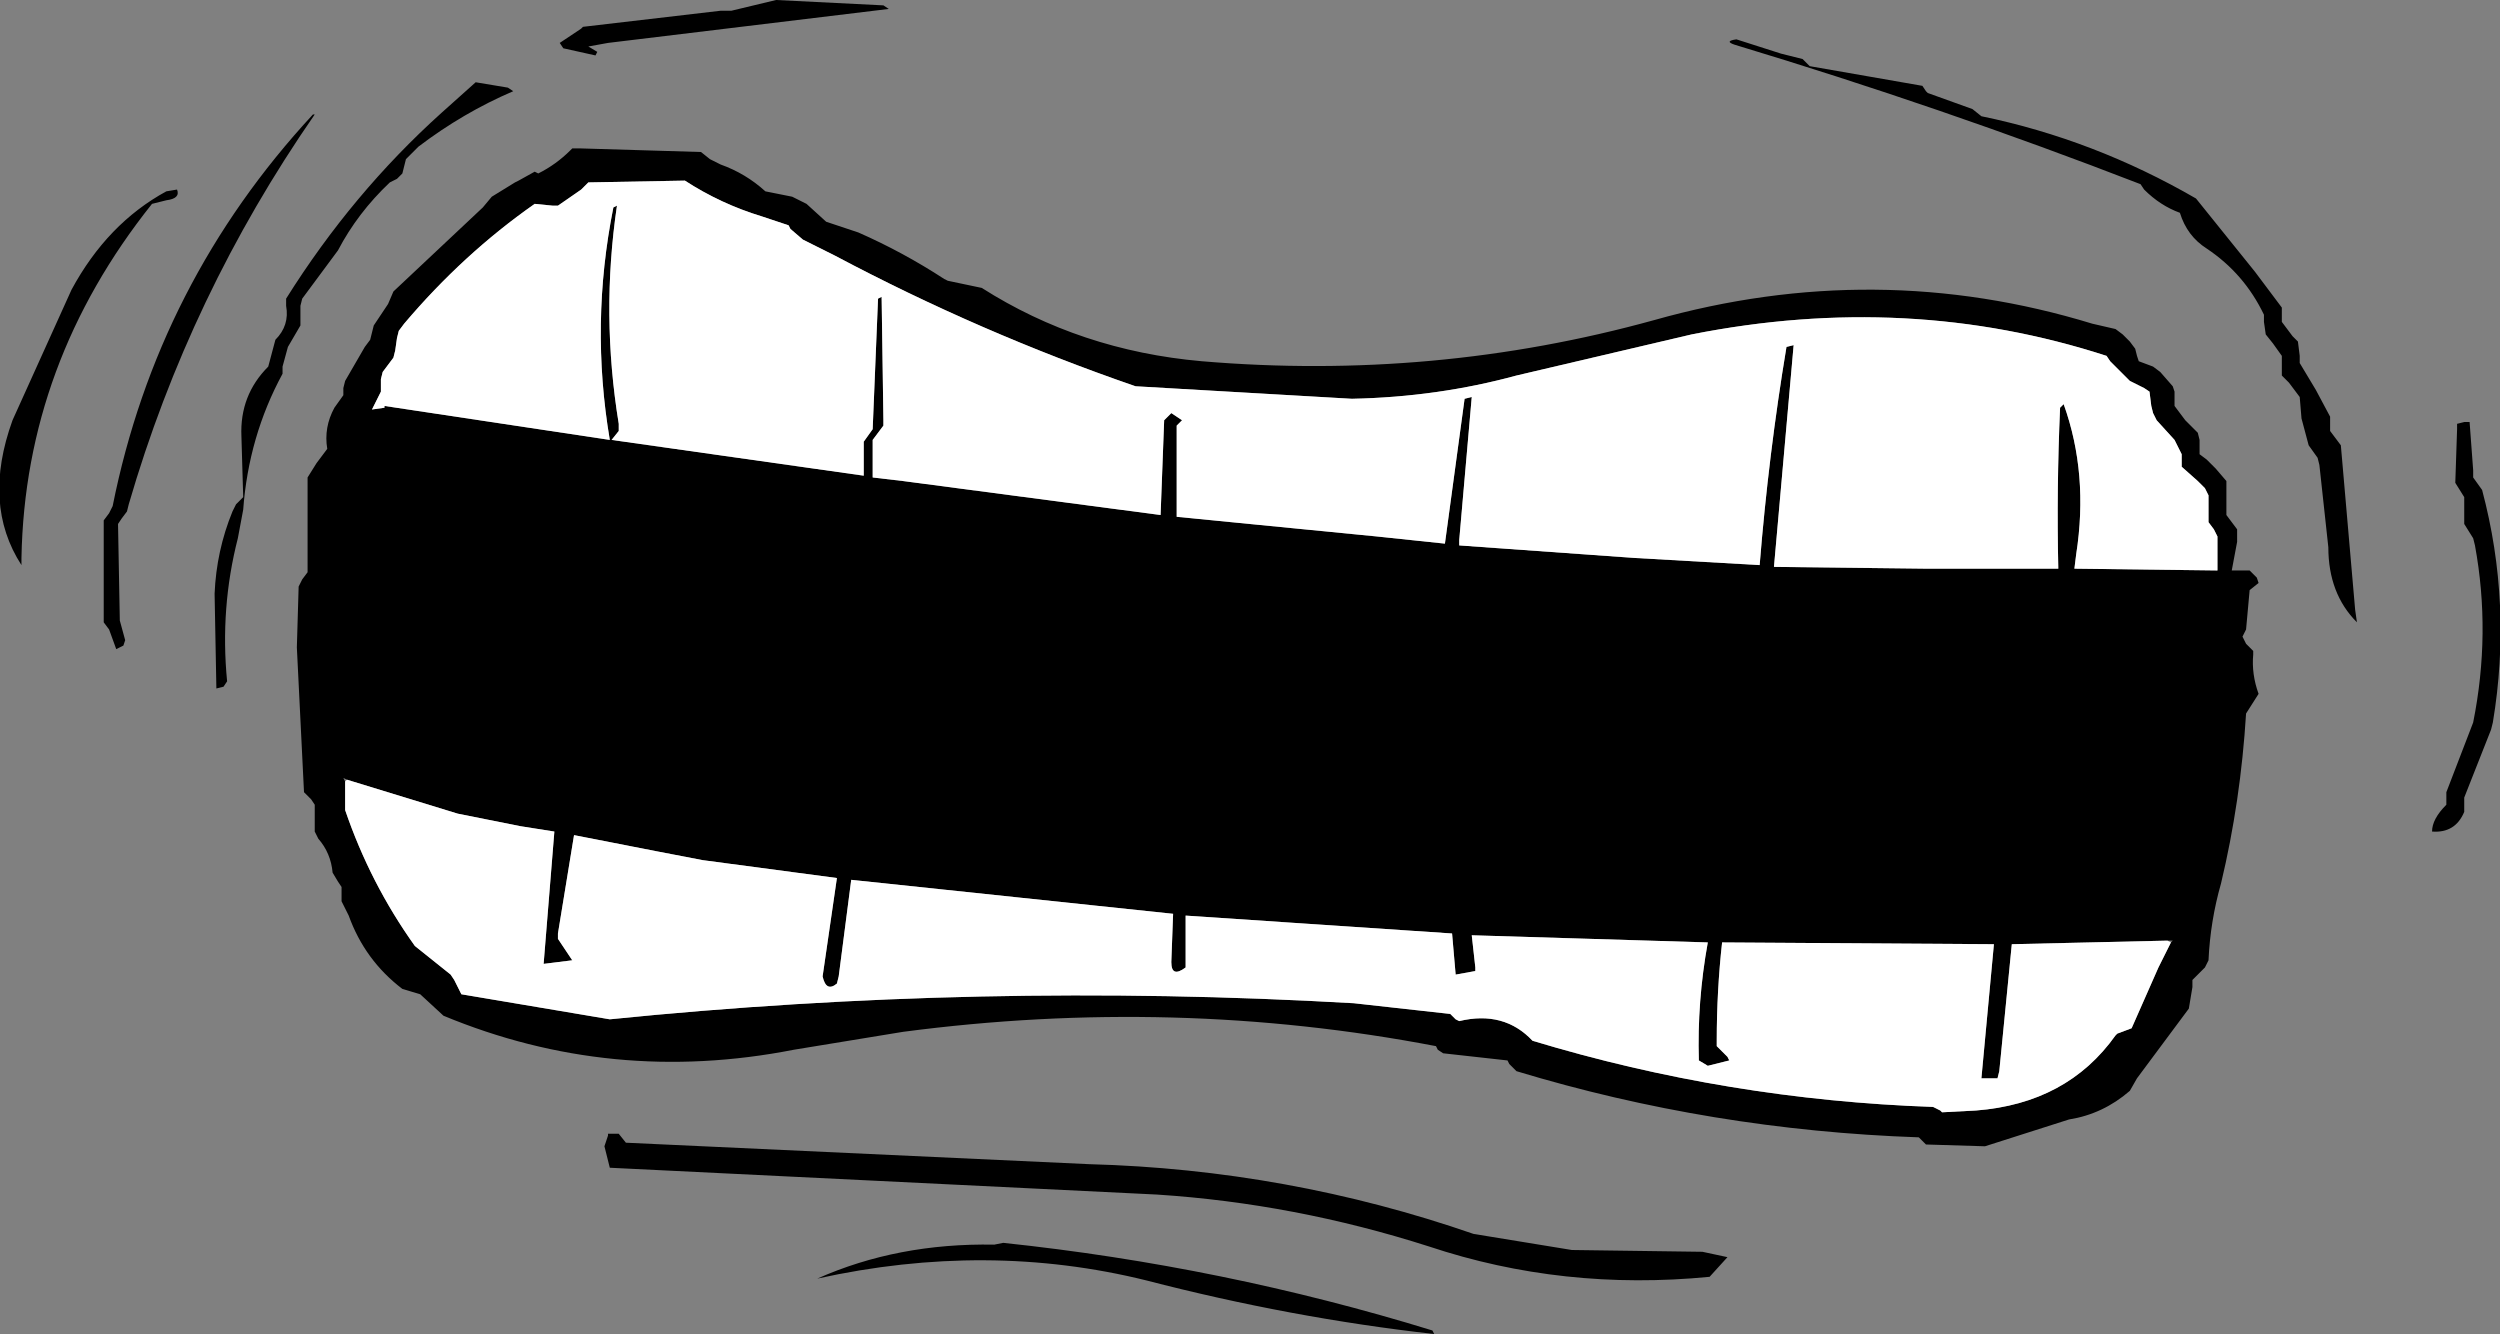 <?xml version="1.0" encoding="UTF-8" standalone="no"?>
<svg xmlns:xlink="http://www.w3.org/1999/xlink" height="37.3px" width="69.9px" xmlns="http://www.w3.org/2000/svg">
  <rect width="100%" height="100%" fill="#808080" stroke="none"/>
  <g transform="matrix(1.0, 0.0, 0.0, 1.0, 34.95, 18.65)">
    <path d="M15.65 -16.8 L18.8 -16.25 18.9 -16.1 18.95 -16.05 20.2 -15.6 20.45 -15.4 Q23.6 -14.75 26.45 -13.1 L28.1 -11.05 28.85 -10.05 28.85 -9.85 28.85 -9.65 29.15 -9.25 29.3 -9.1 29.35 -8.7 29.35 -8.5 29.8 -7.75 30.2 -7.0 30.2 -6.8 30.2 -6.6 30.5 -6.2 30.7 -3.9 30.9 -1.6 30.95 -1.25 Q30.15 -2.05 30.15 -3.35 L29.9 -5.65 29.85 -5.85 29.6 -6.2 29.4 -6.95 29.35 -7.55 29.05 -7.95 28.85 -8.15 28.85 -8.5 28.85 -8.7 28.6 -9.05 28.4 -9.3 28.35 -9.65 28.35 -9.85 Q27.8 -11.0 26.75 -11.7 26.2 -12.05 26.0 -12.7 25.45 -12.9 25.0 -13.35 L24.9 -13.5 Q19.35 -15.65 13.55 -17.4 13.25 -17.5 13.6 -17.55 L14.85 -17.15 15.45 -17.0 15.6 -16.85 15.65 -16.8 M14.65 -2.8 L18.9 -2.75 22.6 -2.75 Q22.55 -5.0 22.65 -7.25 L22.75 -7.35 Q23.45 -5.4 23.1 -3.15 L23.05 -2.75 27.05 -2.7 27.05 -3.1 27.05 -3.65 26.95 -3.85 26.8 -4.05 26.8 -4.25 26.8 -4.45 26.8 -4.8 26.7 -5.0 26.5 -5.2 26.05 -5.6 26.05 -5.75 26.05 -5.95 25.95 -6.15 25.85 -6.35 25.35 -6.9 25.25 -7.1 25.2 -7.3 25.15 -7.7 25.0 -7.8 24.6 -8.0 24.05 -8.55 23.95 -8.7 Q18.4 -10.5 12.35 -9.3 L7.45 -8.15 Q5.25 -7.55 2.85 -7.5 L-3.2 -7.85 Q-7.55 -9.35 -11.6 -11.5 L-12.5 -11.95 -12.85 -12.25 -12.9 -12.35 -13.65 -12.6 Q-14.8 -12.95 -15.8 -13.6 L-18.5 -13.55 -18.6 -13.45 -18.7 -13.35 -19.35 -12.9 -19.5 -12.9 -20.0 -12.95 Q-22.0 -11.55 -23.65 -9.6 L-23.8 -9.4 -23.85 -9.2 -23.9 -8.85 -23.95 -8.65 -24.25 -8.25 -24.3 -8.05 -24.3 -7.7 -24.55 -7.2 -24.2 -7.25 -24.2 -7.3 -17.9 -6.35 Q-18.45 -9.6 -17.8 -12.85 L-17.7 -12.9 Q-18.15 -9.85 -17.65 -6.8 L-17.65 -6.6 -17.85 -6.35 -10.8 -5.35 -10.8 -6.1 -10.8 -6.3 -10.55 -6.65 -10.4 -10.3 -10.3 -10.35 -10.25 -6.9 -10.25 -6.75 -10.55 -6.35 -10.55 -5.3 -9.7 -5.2 -2.5 -4.25 -2.4 -6.9 -2.2 -7.1 -1.9 -6.9 -2.05 -6.75 -2.05 -4.2 3.55 -3.65 5.45 -3.45 6.0 -7.5 6.2 -7.55 5.85 -3.55 5.85 -3.4 10.75 -3.05 14.25 -2.85 Q14.5 -5.95 15.0 -8.95 L15.2 -9.0 14.65 -2.8 M-25.3 3.2 L-25.3 3.4 -25.3 4.0 Q-24.6 6.05 -23.35 7.8 L-22.35 8.6 -22.25 8.75 -22.05 9.15 -17.9 9.85 Q-7.55 8.8 2.9 9.4 L5.6 9.7 5.75 9.85 5.85 9.9 Q7.1 9.6 7.9 10.45 13.35 12.1 19.1 12.3 L19.3 12.4 19.35 12.45 20.3 12.4 Q22.85 12.2 24.2 10.3 L24.25 10.25 24.65 10.1 25.4 8.4 25.75 7.7 25.8 7.65 25.65 7.65 21.3 7.75 20.95 11.3 20.9 11.5 20.45 11.5 20.8 7.75 13.2 7.7 Q13.05 9.05 13.05 10.45 L13.05 10.6 13.35 10.9 13.4 11.0 12.8 11.15 12.55 11.0 Q12.5 9.35 12.8 7.7 L6.2 7.5 6.3 8.4 6.3 8.5 5.75 8.6 5.65 7.45 -1.8 6.95 -1.8 8.2 -1.8 8.4 Q-2.2 8.7 -2.2 8.25 L-2.15 6.9 -11.15 5.95 -11.5 8.65 -11.55 8.85 Q-11.85 9.1 -11.95 8.65 L-11.55 5.9 -15.3 5.4 -16.6 5.15 -18.9 4.7 -19.35 7.45 -19.35 7.6 -18.95 8.2 -19.75 8.3 -19.45 4.6 -20.4 4.45 -22.15 4.1 -25.25 3.15 -25.35 3.1 -25.3 3.2 M34.2 -5.5 L34.2 -5.3 34.45 -4.95 Q35.3 -1.75 34.75 1.55 L34.7 1.75 33.95 3.65 33.95 3.85 33.95 4.05 Q33.7 4.65 33.05 4.6 33.05 4.25 33.45 3.85 L33.45 3.65 33.45 3.5 34.2 1.55 Q34.7 -0.95 34.25 -3.4 L34.2 -3.6 33.95 -4.0 33.95 -4.55 33.95 -4.75 33.7 -5.15 33.75 -6.65 33.75 -6.8 33.95 -6.85 34.1 -6.85 34.2 -5.5 M24.2 -9.45 L24.4 -9.3 24.6 -9.1 24.75 -8.9 24.8 -8.7 24.85 -8.55 25.25 -8.4 25.45 -8.25 25.8 -7.85 25.85 -7.7 25.85 -7.5 25.85 -7.3 26.0 -7.1 26.15 -6.9 26.5 -6.55 26.55 -6.35 26.55 -6.15 26.55 -5.95 26.75 -5.8 27.0 -5.55 27.3 -5.2 27.3 -5.0 27.3 -4.8 27.3 -4.45 27.3 -4.25 27.45 -4.05 27.6 -3.85 27.6 -3.65 27.6 -3.5 27.45 -2.7 27.95 -2.7 28.15 -2.5 28.2 -2.35 27.95 -2.15 27.85 -1.05 27.75 -0.85 27.85 -0.65 28.05 -0.45 28.05 -0.35 Q28.0 0.2 28.2 0.75 L27.85 1.3 Q27.7 3.75 27.15 6.05 26.85 7.1 26.8 8.2 L26.7 8.4 26.35 8.75 26.35 8.95 26.25 9.55 24.8 11.5 24.6 11.85 Q23.85 12.5 22.9 12.65 L20.55 13.4 18.9 13.35 18.8 13.25 18.7 13.15 Q12.9 12.95 7.45 11.3 L7.25 11.1 7.2 11.0 5.4 10.8 5.25 10.7 5.2 10.6 Q-2.1 9.2 -9.7 10.2 L-12.75 10.7 Q-17.85 11.7 -22.55 9.75 L-23.2 9.15 -23.7 9.0 Q-24.75 8.2 -25.2 6.95 L-25.4 6.55 -25.4 6.35 -25.4 6.15 -25.5 6.0 -25.65 5.75 Q-25.7 5.2 -26.05 4.8 L-26.15 4.6 -26.15 4.45 -26.15 3.85 -26.25 3.7 -26.45 3.5 -26.65 -0.55 -26.6 -2.25 -26.5 -2.45 -26.35 -2.65 -26.35 -4.35 -26.35 -5.3 -26.1 -5.7 -25.8 -6.1 Q-25.9 -6.7 -25.6 -7.25 L-25.35 -7.6 -25.35 -7.8 -25.3 -8.0 -24.75 -8.95 -24.6 -9.15 -24.55 -9.35 -24.5 -9.55 -24.1 -10.15 -23.95 -10.5 -21.45 -12.85 -21.2 -13.15 -20.55 -13.55 -20.45 -13.6 -20.0 -13.85 -19.9 -13.8 Q-19.4 -14.05 -19.0 -14.45 L-18.95 -14.5 -18.7 -14.5 -15.35 -14.4 -15.1 -14.2 -14.8 -14.05 Q-14.1 -13.8 -13.55 -13.3 L-12.8 -13.15 -12.4 -12.95 -11.85 -12.45 -10.95 -12.15 Q-9.7 -11.6 -8.55 -10.85 L-8.45 -10.8 -7.5 -10.6 Q-4.75 -8.85 -1.35 -8.55 5.15 -8.0 11.3 -9.7 17.5 -11.45 23.55 -9.6 L24.2 -9.45 M13.35 16.5 L12.85 17.05 Q8.75 17.45 5.0 16.2 1.25 15.0 -2.6 14.75 L-17.9 14.0 -18.05 13.4 -18.0 13.25 -17.95 13.1 -17.95 13.05 -17.75 13.05 -17.65 13.05 -17.45 13.3 -4.5 13.9 Q1.05 14.05 6.25 15.85 L9.0 16.3 12.65 16.35 13.35 16.5 M5.15 18.65 Q1.15 18.2 -2.9 17.15 -7.35 16.05 -12.1 17.1 -9.85 16.1 -7.15 16.15 L-6.9 16.1 Q-0.75 16.75 5.1 18.55 L5.15 18.65 M-18.3 -17.1 L-19.2 -17.3 -19.3 -17.45 -19.15 -17.55 -18.7 -17.85 -18.65 -17.9 -14.8 -18.35 -14.5 -18.35 -13.25 -18.65 -10.25 -18.5 -10.1 -18.4 -17.95 -17.45 -18.5 -17.35 -18.25 -17.2 -18.3 -17.1 M-21.65 -16.35 L-20.75 -16.2 -20.6 -16.1 Q-22.0 -15.5 -23.25 -14.55 L-23.6 -14.2 -23.65 -14.0 -23.7 -13.8 -23.85 -13.65 -24.05 -13.55 Q-24.95 -12.7 -25.5 -11.65 L-26.5 -10.3 -26.55 -10.1 -26.55 -9.7 -26.55 -9.55 -26.9 -8.95 -27.05 -8.4 -27.05 -8.2 Q-28.0 -6.45 -28.15 -4.4 L-28.3 -3.6 Q-28.8 -1.65 -28.6 0.4 L-28.7 0.55 -28.9 0.6 -28.95 -2.05 Q-28.9 -3.25 -28.45 -4.35 L-28.35 -4.55 -28.15 -4.75 -28.2 -6.45 Q-28.25 -7.6 -27.45 -8.4 L-27.25 -9.15 Q-26.85 -9.55 -26.95 -10.1 L-26.95 -10.3 Q-25.1 -13.25 -22.6 -15.5 L-21.65 -16.35 M-26.15 -15.45 Q-29.65 -10.4 -31.35 -4.55 L-31.4 -4.35 -31.55 -4.15 -31.65 -4.0 -31.6 -1.3 -31.45 -0.75 -31.5 -0.6 -31.7 -0.5 -31.9 -1.05 -32.05 -1.25 -32.05 -3.55 -32.05 -4.1 -31.9 -4.3 -31.8 -4.5 Q-30.55 -10.75 -26.2 -15.45 L-26.15 -15.45 M-30.3 -13.05 L-30.7 -12.95 Q-34.25 -8.5 -34.35 -3.05 L-34.35 -2.85 Q-35.45 -4.55 -34.6 -6.9 L-32.95 -10.55 Q-31.95 -12.4 -30.3 -13.3 L-30.0 -13.35 Q-29.9 -13.1 -30.3 -13.05" fill="#000000" fill-rule="evenodd" stroke="none"/>
    <path d="M25.75 7.7 L25.4 8.4 24.65 10.1 24.25 10.25 24.2 10.3 Q22.85 12.2 20.3 12.4 L19.35 12.45 19.3 12.4 19.1 12.3 Q13.35 12.1 7.9 10.45 7.1 9.6 5.85 9.9 L5.75 9.85 5.6 9.7 2.9 9.4 Q-7.55 8.8 -17.9 9.85 L-22.05 9.15 -22.25 8.75 -22.35 8.6 -23.35 7.8 Q-24.6 6.05 -25.3 4.0 L-25.3 3.4 -25.3 3.2 -25.25 3.15 -22.15 4.1 -20.4 4.45 -19.45 4.6 -19.75 8.3 -18.95 8.2 -19.35 7.6 -19.35 7.45 -18.9 4.7 -16.6 5.15 -15.3 5.4 -11.55 5.9 -11.95 8.65 Q-11.85 9.1 -11.55 8.85 L-11.5 8.65 -11.15 5.95 -2.15 6.9 -2.2 8.25 Q-2.2 8.7 -1.8 8.4 L-1.8 8.2 -1.8 6.95 5.65 7.45 5.75 8.6 6.3 8.5 6.3 8.4 6.2 7.5 12.8 7.7 Q12.5 9.35 12.55 11.0 L12.8 11.15 13.4 11.0 13.35 10.9 13.05 10.6 13.05 10.45 Q13.05 9.05 13.2 7.7 L20.8 7.75 20.45 11.5 20.9 11.5 20.95 11.3 21.3 7.75 25.65 7.65 25.75 7.7 M14.65 -2.8 L15.2 -9.0 15.0 -8.95 Q14.5 -5.95 14.25 -2.85 L10.75 -3.05 5.85 -3.4 5.85 -3.55 6.2 -7.55 6.0 -7.5 5.45 -3.45 3.55 -3.65 -2.05 -4.2 -2.05 -6.75 -1.9 -6.9 -2.2 -7.1 -2.4 -6.9 -2.5 -4.25 -9.7 -5.2 -10.55 -5.3 -10.55 -6.35 -10.25 -6.75 -10.25 -6.9 -10.3 -10.35 -10.4 -10.3 -10.55 -6.65 -10.8 -6.3 -10.8 -6.1 -10.8 -5.35 -17.85 -6.35 -17.65 -6.6 -17.65 -6.8 Q-18.15 -9.85 -17.7 -12.9 L-17.8 -12.85 Q-18.45 -9.6 -17.9 -6.35 L-24.2 -7.3 -24.2 -7.25 -24.55 -7.2 -24.3 -7.7 -24.3 -8.05 -24.25 -8.25 -23.95 -8.65 -23.9 -8.85 -23.85 -9.2 -23.8 -9.4 -23.65 -9.6 Q-22.0 -11.55 -20.0 -12.95 L-19.5 -12.9 -19.35 -12.9 -18.7 -13.35 -18.6 -13.45 -18.5 -13.55 -15.8 -13.6 Q-14.8 -12.95 -13.65 -12.6 L-12.9 -12.35 -12.85 -12.25 -12.5 -11.95 -11.6 -11.5 Q-7.55 -9.35 -3.2 -7.85 L2.85 -7.5 Q5.25 -7.55 7.45 -8.15 L12.35 -9.3 Q18.4 -10.5 23.95 -8.7 L24.05 -8.55 24.6 -8.0 25.0 -7.8 25.15 -7.7 25.2 -7.3 25.25 -7.1 25.35 -6.9 25.85 -6.35 25.95 -6.15 26.05 -5.95 26.05 -5.75 26.05 -5.6 26.5 -5.2 26.7 -5.0 26.8 -4.8 26.8 -4.45 26.8 -4.25 26.8 -4.05 26.95 -3.85 27.05 -3.65 27.05 -3.1 27.05 -2.7 23.05 -2.75 23.1 -3.15 Q23.45 -5.4 22.75 -7.35 L22.65 -7.25 Q22.55 -5.0 22.6 -2.75 L18.9 -2.75 14.65 -2.8" fill="#ffffff" fill-rule="evenodd" stroke="none"/>
  </g>
</svg>
